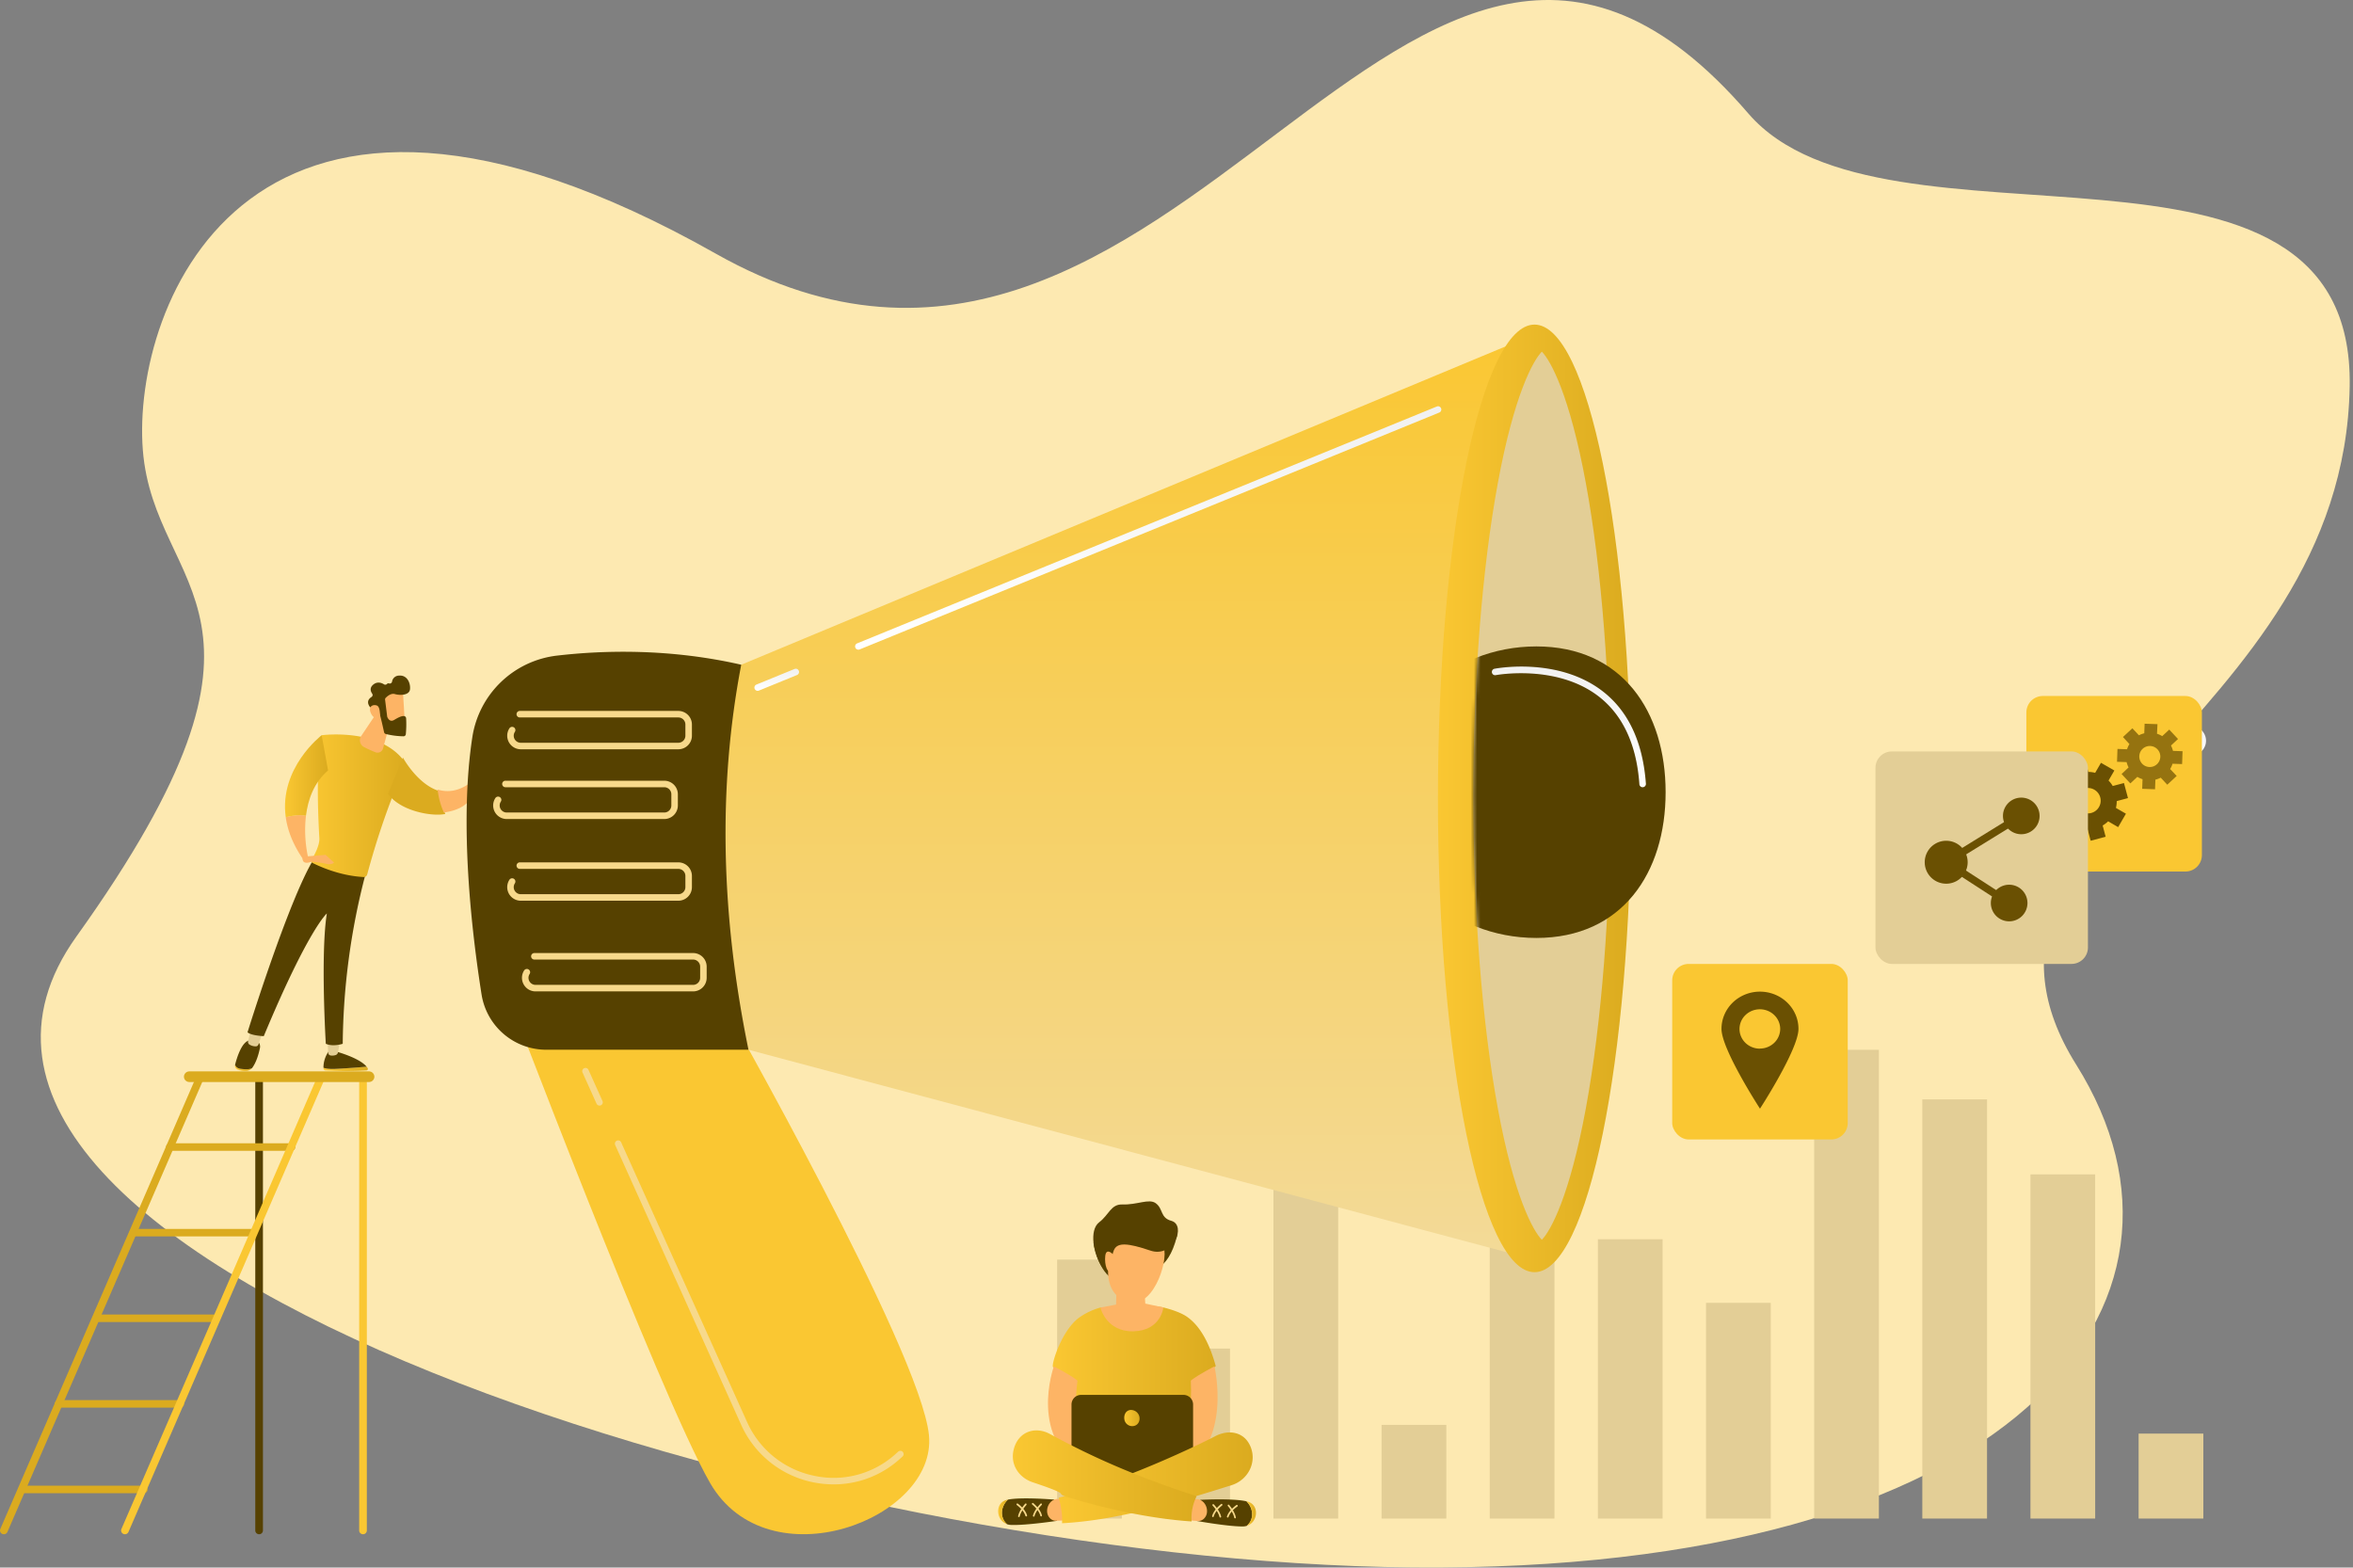 <svg width="716" height="477" viewBox="0 0 716 477" fill="none" xmlns="http://www.w3.org/2000/svg"><rect x="0" y="0" width="716" height="477" fill="#808080" stroke="none"/><path d="M531.982 34.509c41.274 47.94 184.514-5.319 183.008 83.063-1.76 103.491-128.777 133.705-83.192 206.44 45.585 72.736-18.521 154.501-201.697 152.967-183.177-1.534-477.863-92.821-406.868-191.971s23.693-104.233 20.23-148.053c-3.462-43.82 32.452-139.934 174.324-59.78C359.658 157.33 427.461-86.887 531.982 34.51Z" fill="url(#a)"/><path d="M341.376 383.289h-19.695v78.807h19.695v-78.807Zm32.91 27.086H354.59v51.721h19.696v-51.721Zm32.909-66.938h-19.696v118.659h19.696V343.437Zm32.906 90.155h-19.696v28.507h19.696v-28.507Zm32.909-74.291h-19.696v102.798h19.696V359.301Zm32.906 17.8h-19.695v84.998h19.695v-84.998Zm32.91 19.344H519.13v65.651h19.696v-65.651Zm32.906-76.999h-19.696v142.65h19.696v-142.65Zm32.909 15.091h-19.696v127.558h19.696V334.537Zm32.906 22.83h-19.695v104.732h19.695V357.367Zm32.909 78.87h-19.695v25.862h19.695v-25.862Z" fill="#e3ce96"/><path d="M666.815 229.846a4.449 4.449 0 0 1-2.199-8.305 4.451 4.451 0 0 1 6.069 1.648 4.44 4.44 0 0 1-1.645 6.068 4.453 4.453 0 0 1-2.225.589Zm0-6.247a1.795 1.795 0 0 0-1.041 3.252 1.794 1.794 0 1 0 1.041-3.252Z" fill="url(#b)"/><path d="M110.461 466.869a1.164 1.164 0 0 1-.821-.332 1.147 1.147 0 0 1-.344-.815V328.859a1.165 1.165 0 0 1 1.166-1.104 1.172 1.172 0 0 1 1.167 1.104v136.863a1.154 1.154 0 0 1-1.168 1.147Z" fill="#fac732"/><path d="M78.843 466.869a1.16 1.16 0 0 1-.821-.332 1.146 1.146 0 0 1-.344-.815V328.859a1.168 1.168 0 0 1 2.333 0v136.863a1.154 1.154 0 0 1-.725 1.063 1.163 1.163 0 0 1-.444.084Z" fill="#564100"/><path d="M1.164 466.869a1.219 1.219 0 0 1-.454-.091 1.151 1.151 0 0 1-.624-.622 1.138 1.138 0 0 1 .005-.88L59.755 327.54a1.17 1.17 0 0 1 1.528-.605 1.135 1.135 0 0 1 .71 1.062c0 .151-.032.301-.091.44L2.259 466.169a1.18 1.18 0 0 1-1.095.7Z" fill="#dbab1f"/><path d="M88.668 350.194h-36.95a1.135 1.135 0 0 1-.851-.312 1.146 1.146 0 0 1 .852-1.978h36.949a1.152 1.152 0 0 1 .852.312 1.14 1.14 0 0 1 .359.833 1.151 1.151 0 0 1-.753 1.077 1.135 1.135 0 0 1-.458.068Zm-11.342 23.759h-36.96v2.29h36.96v-2.29Zm-10.979 26.048h-36.96v2.29h36.96v-2.29ZM54.833 428.34h-36.95a1.153 1.153 0 0 1-1.117-.692 1.143 1.143 0 0 1 .266-1.286 1.135 1.135 0 0 1 .852-.312h36.949a1.135 1.135 0 0 1 .852.312 1.144 1.144 0 0 1-.394 1.909 1.153 1.153 0 0 1-.458.069Zm-11.131 26.052H6.752a1.152 1.152 0 0 1-.851-.312 1.139 1.139 0 0 1-.359-.833 1.151 1.151 0 0 1 .753-1.077c.146-.054.302-.077.458-.068h36.949a1.135 1.135 0 0 1 .852.312 1.146 1.146 0 0 1-.852 1.978Z" fill="#dbab1f"/><path d="M111.559 324.596c-2.316.2-6.335.524-9.502.665-1.903.084-3.001-.102-3.631-.352v.2a.656.656 0 0 0 .623.619c4.144.234 8.298.234 12.443 0a.466.466 0 0 0 .38-.703 4.57 4.57 0 0 0-.313-.429Z" fill="url(#c)"/><path d="M102.057 325.261c3.167-.141 7.186-.465 9.502-.665-2.277-2.793-9.502-4.675-9.502-4.675h-2.041a8.538 8.538 0 0 0-1.59 4.984c.63.254 1.728.44 3.631.356Z" fill="#564100"/><path d="m99.672 316.593.19 3.778a.862.862 0 0 0 .739.812 3.312 3.312 0 0 0 1.531-.126 1.03 1.03 0 0 0 .703-.785l.658-3.679h-3.821Z" fill="#e3ce96"/><path d="M73.167 325.232c-1.007-.14-1.46-.661-1.65-1.22a1.302 1.302 0 0 0 .879 1.488 5.751 5.751 0 0 0 2.435.383 2.423 2.423 0 0 0 1.826-.844c-.756.383-1.815.426-3.49.193Z" fill="url(#d)"/><path d="M77.918 316.568h-1.683c-2.565-.053-4.173 5.351-4.7 7.444.19.559.643 1.08 1.65 1.22 1.675.233 2.734.19 3.49-.186 1.387-1.822 2.073-4.489 2.404-6.047a2.112 2.112 0 0 0-1.161-2.431Z" fill="#564100"/><path d="m76.432 313.075-.933 3.715a1.002 1.002 0 0 0 .525 1.143 3.6 3.6 0 0 0 1.935.468.842.842 0 0 0 .686-.563l1.373-3.908-3.586-.855Z" fill="#e3ce96"/><path d="M75.32 314.13c1.162 1.031 4.945 1.168 4.945 1.168 13.621-32.683 19.192-37.326 19.192-37.326-1.967 12.337-.317 39.648-.317 39.648 2.249.989 5.149 0 5.149 0a210.353 210.353 0 0 1 6.957-51.71c-9.21-.208-14.105-3.356-15.706-4.622-7.675 12.389-20.22 52.842-20.22 52.842Z" fill="#564100"/><path d="M97.88 223.726c-1.759 8.688-1.118 24.244-.703 31.335.113 1.995-1.277 4.76-2.404 6.645a.599.599 0 0 0 .052.683.603.603 0 0 0 .188.151c1.882.967 8.266 3.968 15.666 4.341a1.055 1.055 0 0 0 1.056-.788c5.49-20.491 11.862-33.573 11.862-33.573-7.034-11.257-25.716-8.794-25.716-8.794Z" fill="url(#e)"/><path d="M86.947 248.659c.563 4.049 2.217 8.464 5.525 13.153l1.256-1.024a38.879 38.879 0 0 1-.626-12.572c-2.041-.398-4.452.01-6.155.443Z" fill="#FDB465"/><path d="m99.827 234.441-1.946-10.715s-13.02 9.937-10.934 24.94c1.703-.433 4.114-.841 6.155-.443.595-4.823 2.372-10.047 6.725-13.782Z" fill="url(#f)"/><path d="m122.606 230.534-4.533 11.053c3.846 5.333 13.601 6.961 17.437 6.092a22.906 22.906 0 0 1-1.9-6.979c-6.634-2.05-11.004-10.166-11.004-10.166Z" fill="#dbab1f"/><path d="M133.165 240.256c.26 2.413.901 4.77 1.9 6.982 10.73-1.407 9.424-9.346 9.424-9.346l-1.795.605c-3.476 2.409-6.714 2.634-9.529 1.759Zm-14.192-21.406-2.424 8.907a1.735 1.735 0 0 1-.899 1.095 1.73 1.73 0 0 1-1.417.055 34.464 34.464 0 0 1-3.494-1.594 2.319 2.319 0 0 1-.735-.626 2.319 2.319 0 0 1-.45-1.834c.056-.321.18-.626.361-.895l5.039-7.511 4.019 2.403Z" fill="#FDB465"/><path d="M122.57 209.841c.06.141.609 10.342.609 10.342l-5.835.19-1.956-9.589s6.165-3.328 7.182-.943Z" fill="#FDB465"/><path d="m117.175 212.888.637 5.128c.007.066.024.13.049.19.155.377.792 1.622 2.027.897 1.126-.661 2.16-1.245 2.987-1.21a.718.718 0 0 1 .704.683 31.092 31.092 0 0 1-.091 4.844.702.702 0 0 1-.739.633 23.524 23.524 0 0 1-5.374-.704.724.724 0 0 1-.506-.542c-.271-1.262-1.12-5.107-1.521-6.141-.376-.971-1.759-1.249-2.354-1.327a.699.699 0 0 1-.482-.285c-.408-.552-1.123-1.899.531-2.958a.711.711 0 0 0 .32-.466.699.699 0 0 0 0-.288.712.712 0 0 0-.112-.266c-.464-.675-.873-1.78.352-2.772 1.225-.992 2.512-.528 3.248-.06a.723.723 0 0 0 .918-.126.565.565 0 0 1 .634-.145.696.696 0 0 0 .572-.073.711.711 0 0 0 .325-.475 2.154 2.154 0 0 1 2.112-1.84c2.579-.222 3.571 2.438 3.339 4.221-.232 1.783-3.044 1.854-4.575 1.407-1.171-.352-2.315.633-2.794 1.126a.694.694 0 0 0-.207.549Z" fill="#564100"/><path d="M115.588 218.192s.274-3.103-.951-3.518c-1.224-.415-2.674.352-1.798 2.311 1.091 2.438 2.749 1.207 2.749 1.207ZM93.21 260.609l5.87-.479 2.545 2.343s-.602.83-2.485.352a26.96 26.96 0 0 0-4.455-.598s-2.597 1.171-2.628-1.017l1.154-.601Z" fill="#FDB465"/><path d="M152.702 297.949s48.126 126.877 63.342 153.27c17.647 30.639 69.193 11.116 66.628-14.528-2.565-25.644-62.8-131.615-62.8-131.615l-67.17-7.127Z" fill="#fac732"/><path d="m217.729 205.532 248.929-103.67-3.142 280.55-253.961-67.838 8.174-109.042Z" fill="url(#g)"/><path d="M466.941 387.126c16.23 0 29.387-64.55 29.387-144.176 0-79.627-13.157-144.177-29.387-144.177s-29.387 64.55-29.387 144.177c0 79.626 13.157 144.176 29.387 144.176Z" fill="url(#h)"/><path d="M469.168 377.266c-2.653-2.698-8.446-13.117-13.4-40.052-4.797-26.031-7.436-59.801-7.436-95.077 0-35.275 2.639-69.045 7.436-95.076 4.958-26.939 10.747-37.355 13.4-40.056 2.657 2.701 8.445 13.117 13.404 40.056 4.793 26.031 7.435 59.801 7.435 95.076 0 35.276-2.642 69.042-7.435 95.077-4.962 26.935-10.747 37.354-13.404 40.052Z" fill="#e3ce96"/><mask id="i" style="mask-type:luminance" maskUnits="userSpaceOnUse" x="448" y="107" width="78" height="271"><path d="M469.168 377.266c-2.653-2.698-8.446-13.117-13.4-40.052-4.797-26.031-7.436-59.801-7.436-95.077 0-35.275 2.639-69.045 7.436-95.076 4.958-26.939 10.747-37.355 13.4-40.056 2.657 2.701 8.445 13.117 13.404 40.056 4.793 26.031 42.625 59.801 42.625 95.076 0 35.276-37.832 69.042-42.625 95.077-4.962 26.935-10.747 37.354-13.404 40.052Z" fill="#fff"/></mask><g mask="url(#i)"><path d="M506.835 241.064c0 24.497-13.2 44.355-39.328 44.355-26.128 0-47.313-19.858-47.313-44.355 0-24.497 21.181-44.358 47.313-44.358s39.328 19.861 39.328 44.358Z" fill="#564100"/></g><path d="M169.484 199.503c14.076-1.636 34.25-2.223 56.065 2.772-7.186 37.534-6.102 76.654 2.209 117.16h-61.515a19.934 19.934 0 0 1-19.706-16.811c-3.065-19.414-6.816-52.062-2.815-78.262a29.5 29.5 0 0 1 8.679-16.781 29.515 29.515 0 0 1 17.083-8.078Z" fill="#564100"/><path d="M206.416 228.007h-47.942a4.132 4.132 0 0 1-3.47-6.374.993.993 0 1 1 1.668 1.08 2.143 2.143 0 0 0 1.802 3.31h47.942a2.15 2.15 0 0 0 2.143-2.146v-3.409a2.146 2.146 0 0 0-2.143-2.146h-48.298a.993.993 0 0 1-.665-1.676.993.993 0 0 1 .665-.311h48.298a4.14 4.14 0 0 1 4.132 4.133v3.409a4.134 4.134 0 0 1-4.132 4.13Zm-4.279 21.225h-47.939a4.128 4.128 0 0 1-3.469-6.374.989.989 0 0 1 1.372-.295.99.99 0 0 1 .296 1.372 2.136 2.136 0 0 0-.085 2.192c.184.34.457.623.789.82a2.13 2.13 0 0 0 1.097.301h47.939a2.147 2.147 0 0 0 2.147-2.145v-3.412a2.151 2.151 0 0 0-2.147-2.136h-48.294a.993.993 0 1 1 0-1.984h48.294a4.142 4.142 0 0 1 4.132 4.13v3.412a4.14 4.14 0 0 1-4.132 4.119Z" fill="#f7d98b"/><path d="M261.193 197.695a.995.995 0 0 1-.377-1.914l176.361-72.067a.994.994 0 1 1 .749 1.84l-176.357 72.074c-.12.046-.248.069-.376.067Z" fill="url(#j)"/><path d="M230.557 210.218a.995.995 0 0 1-.975-.801.996.996 0 0 1 .598-1.109l11.658-4.767a.997.997 0 0 1 .754 1.84l-11.659 4.763a.952.952 0 0 1-.376.074Z" fill="url(#k)"/><path d="M206.416 274.089h-47.942a4.138 4.138 0 0 1-3.631-2.156 4.135 4.135 0 0 1 .161-4.218.995.995 0 0 1 1.374-.294.993.993 0 0 1 .294 1.374 2.143 2.143 0 0 0 1.802 3.31h47.942a2.15 2.15 0 0 0 2.143-2.146v-3.409a2.146 2.146 0 0 0-2.143-2.145h-48.298a1 1 0 0 1-.936-.994.997.997 0 0 1 .936-.994h48.298a4.14 4.14 0 0 1 4.132 4.133v3.409a4.134 4.134 0 0 1-4.132 4.13Zm4.487 27.592H162.96a4.126 4.126 0 0 1-3.627-2.157 4.13 4.13 0 0 1 .157-4.217 1.006 1.006 0 0 1 .625-.431.994.994 0 0 1 1.026.405 1.01 1.01 0 0 1 .16.743.985.985 0 0 1-.143.36 2.145 2.145 0 0 0-.081 2.191 2.142 2.142 0 0 0 1.883 1.123h47.943a2.149 2.149 0 0 0 2.146-2.146v-3.412a2.151 2.151 0 0 0-2.146-2.146h-48.298a.994.994 0 0 1-.702-1.694.993.993 0 0 1 .702-.29h48.298a4.137 4.137 0 0 1 2.92 1.21 4.138 4.138 0 0 1 1.211 2.92v3.412a4.134 4.134 0 0 1-4.131 4.129Zm42.818 150.013a31.336 31.336 0 0 1-6.619-.704 30.624 30.624 0 0 1-21.603-17.493l-38.304-85.076a.996.996 0 0 1 .498-1.314.996.996 0 0 1 1.314.498l38.304 85.072a28.642 28.642 0 0 0 20.221 16.357 28.077 28.077 0 0 0 24.703-6.332c.352-.316.725-.643 1.091-.978a.994.994 0 0 1 1.34 1.467c-.377.345-.753.68-1.126 1.006a29.93 29.93 0 0 1-19.819 7.497Zm-71.29-115.265a1.001 1.001 0 0 1-.908-.584l-4.272-9.498a.994.994 0 0 1 1.254-1.324.99.99 0 0 1 .554.508l4.276 9.498a1.004 1.004 0 0 1 .022.76.978.978 0 0 1-.522.552.973.973 0 0 1-.404.088Z" fill="#f7d98b"/><path d="M499.843 239.555a.99.99 0 0 1-.989-.921c-.859-12.073-5.053-21.082-12.464-26.77-12.806-9.828-31.062-6.451-31.245-6.416a.992.992 0 0 1-.377-1.949c.782-.151 19.323-3.578 32.832 6.789 7.883 6.051 12.317 15.541 13.235 28.205a.992.992 0 0 1-.922 1.055l-.07.007Z" fill="url(#l)"/><path d="M337.72 374.459c-.081.144-4.969 3.743-4.969 3.743s1.08 7.721 5.465 10.771c4.821 3.353 11.613-2.761 11.613-2.761s5.419 1.287 8.301-9.987c.658-2.585-3.167-2.814-7.742-2.329-5.943.612-12.668.563-12.668.563Z" fill="#564100"/><path d="M328.581 400.8a20.597 20.597 0 0 1 6.267-2.913c.841-.232 5.391 1.09 8.199 1.027 3.871-.091 7.788-1.847 10.965-1.055 3.178.791 5.747 1.815 7.239 2.874 4.469 3.166 7.094 9.104 8.692 14.971a20.436 20.436 0 0 1-6.838 4.485l-.703 28.525-16.891 8.629-19.256-9.667.703-27.874s-6.115-2.846-6.566-3.869c-.45-1.024 2.798-11.422 8.189-15.133Z" fill="url(#m)"/><path d="M320.681 415.792s-8.193 22.714 10.493 32.046c3.871-.513 2.39-6.958 2.39-6.958s-8.122-1.794-5.684-20.754c-2.227-1.826-7.199-4.334-7.199-4.334Zm48.868 0s5.63 23.709-10.494 32.046c-3.87-.513-2.385-6.958-2.385-6.958s6.541-3.218 5.679-20.754c2.245-1.826 7.2-4.334 7.2-4.334Z" fill="#FDB465"/><path d="M360.118 424.463h-31.136a2.93 2.93 0 0 0-2.931 2.931v19.118a2.93 2.93 0 0 0 2.931 2.931h31.136a2.93 2.93 0 0 0 2.931-2.931v-19.118a2.93 2.93 0 0 0-2.931-2.931Zm19.157 32.384c-4.222-.975-14.019-.45-14.019-.45l-.398 1.076-.658 5.357s9.318 1.678 13.914 1.675a4.23 4.23 0 0 0 1.288-.194c.144-.123.279-.256.405-.397 1.949-2.125 1.386-5.252-.532-7.067Z" fill="#564100"/><path d="M379.698 456.949a8.725 8.725 0 0 0-.423-.105c1.918 1.815 2.464 4.925.532 7.067a4.217 4.217 0 0 1-.405.397c3.445-1.066 3.853-6.356.296-7.359Z" fill="url(#n)"/><path d="m362.444 456.094 1.658.071a3.185 3.185 0 0 1 2.326 1.203c.609.758.914 1.716.855 2.687a3.093 3.093 0 0 1-.897 2.044 2.503 2.503 0 0 1-1.939.735l-2.534-.179.531-6.561Z" fill="#FDB465"/><path d="M371.319 461.786a.266.266 0 0 1-.151-.062.254.254 0 0 1-.084-.139c-.423-1.695-2.066-3.398-2.084-3.415a.3.3 0 0 1 0-.384.235.235 0 0 1 .352 0c.071.074 1.76 1.822 2.224 3.666a.276.276 0 0 1-.172.351.193.193 0 0 1-.085-.017Z" fill="#f7d98b"/><path d="M369.081 461.645h-.074a.277.277 0 0 1-.159-.352c.553-1.969 2.64-3.545 2.731-3.612a.234.234 0 0 1 .194-.047.229.229 0 0 1 .092.043c.028.02.05.047.066.078a.29.29 0 0 1-.067.38s-2.03 1.533-2.534 3.32a.245.245 0 0 1-.249.19Zm6.735.405a.26.26 0 0 1-.239-.215c-.352-1.713-1.914-3.517-1.932-3.517a.293.293 0 0 1 0-.384.227.227 0 0 1 .273-.061.236.236 0 0 1 .079.061c.067.078 1.682 1.917 2.062 3.782a.281.281 0 0 1-.186.327l-.057.007Z" fill="#f7d98b"/><path d="M373.585 461.789a.175.175 0 0 1-.085 0 .283.283 0 0 1-.144-.351c.641-1.939 2.794-3.398 2.886-3.458a.228.228 0 0 1 .198-.039.23.23 0 0 1 .154.13.287.287 0 0 1-.085.373c-.021 0-2.111 1.407-2.678 3.166a.244.244 0 0 1-.246.179Z" fill="#f7d98b"/><path d="M306.721 456.33c4.258-.841 14.027 0 14.027 0l.373 1.091.524 5.371s-9.357 1.407-13.949 1.249a4.324 4.324 0 0 1-1.285-.232 6.125 6.125 0 0 1-.397-.408c-1.894-2.206-1.253-5.312.707-7.071Z" fill="#564100"/><path d="M306.299 456.425c.133-.035.274-.063.422-.095-1.96 1.759-2.601 4.865-.704 7.035.127.145.26.278.398.409-3.421-1.161-3.699-6.473-.116-7.349Z" fill="url(#o)"/><path d="m323.566 456.098-1.657.017a3.178 3.178 0 0 0-2.358 1.133 3.927 3.927 0 0 0-.922 2.659 3.12 3.12 0 0 0 .848 2.069 2.527 2.527 0 0 0 1.918.795l2.541-.102-.37-6.571Z" fill="#FDB465"/><path d="M314.555 461.522a.248.248 0 0 0 .239-.193c.464-1.678 2.15-3.332 2.168-3.349a.3.3 0 0 0 .083-.187.302.302 0 0 0-.059-.197.224.224 0 0 0-.075-.065.227.227 0 0 0-.193-.014.236.236 0 0 0-.084.055c-.074.07-1.808 1.758-2.315 3.598a.283.283 0 0 0 .162.352.23.23 0 0 0 .074 0Z" fill="#f7d98b"/><path d="M316.796 461.441a.206.206 0 0 0 .07 0 .268.268 0 0 0 .169-.351c-.503-1.988-2.551-3.624-2.639-3.694a.22.22 0 0 0-.089-.048.231.231 0 0 0-.263.111.295.295 0 0 0 .057.38c.021 0 1.995 1.597 2.463 3.398a.248.248 0 0 0 .232.204Zm-6.746.197a.246.246 0 0 0 .243-.204c.394-1.702 2.005-3.447 2.02-3.461a.298.298 0 0 0 0-.387.233.233 0 0 0-.176-.083.238.238 0 0 0-.098.022.22.22 0 0 0-.078.061c-.071.077-1.728 1.864-2.154 3.718a.281.281 0 0 0 .179.352l.064-.018Z" fill="#f7d98b"/><path d="M312.281 461.448a.243.243 0 0 0 .085 0 .287.287 0 0 0 .155-.352c-.595-1.956-2.71-3.482-2.816-3.546a.226.226 0 0 0-.195-.045.23.23 0 0 0-.156.126.288.288 0 0 0 .073.377c.022 0 2.063 1.488 2.597 3.261a.257.257 0 0 0 .257.179Z" fill="#f7d98b"/><path d="M380.461 440.064c-1.921-4.414-6.615-5.132-10.613-3.067-.07.091-25.386 13.061-47.71 18.746a24.246 24.246 0 0 1 1.055 6.37c0 .475 0 .947-.024 1.407 17.123-.879 35.703-6.585 51.669-11.608 4.934-1.597 7.752-6.962 5.623-11.848Z" fill="url(#p)"/><path d="M362.568 462.437a14.71 14.71 0 0 1 1.442-6.895c.028-.098.064-.193.095-.288-1.274-.394-2.92-.929-5.085-1.664-15.835-5.425-27.947-10.905-39.49-17.202-4.483-2.462-9.582-.809-11.017 4.496-1.281 4.735 1.534 8.794 5.802 10.201 12.778 4.249 6.127 3.068 10.297 4.411 11.208 3.465 25.154 6.621 37.984 7.482a9.034 9.034 0 0 1-.028-.541Z" fill="url(#q)"/><path d="M334.849 397.887s1.706 7.387 9.983 7.232c8.446-.155 9.181-7.257 9.181-7.257l-5.507-1.178-.458-6.135-8.287.612-.151 5.829-4.761.897Z" fill="#FDB465"/><path d="M340.926 373.168s-9.502 18.383 1.759 22.844c7.946 3.145 12.925-12.21 11.44-16.368-2.297-6.43-3.811-5.667-3.811-5.667l-9.388-.809Z" fill="#FDB465"/><path d="M356.416 371.493c4.691 1.291.682 11.458-6.38 9.055-7.063-2.403-9.853-2.371-10.937-.433-1.084 1.939-1.334 8.823-3.723 5.421-2.618-3.732-4.079-11.218-.869-13.631 2.871-2.156 3.54-5.502 6.978-5.386 4.574.155 8.093-1.867 10.159-.408 2.368 1.675 1.32 4.436 4.772 5.382Z" fill="#564100"/><path d="M338.673 381.698s-2.023-2.177-2.347.447c-.324 2.624.704 6.005 1.935 4.151 1.232-1.854.412-4.598.412-4.598Z" fill="#FDB465"/><path d="M346.732 431.228c.197 1.326-.514 2.529-1.841 2.723a2.427 2.427 0 0 1-2.755-2.044c-.197-1.326.412-2.642 1.735-2.836a2.613 2.613 0 0 1 2.861 2.157Z" fill="url(#r)"/><rect x="508.84" y="293.322" width="53.414" height="53.416" rx="5" fill="#fac732"/><rect x="616.605" y="211.792" width="53.414" height="53.416" rx="5" fill="#fac732"/><path d="M535.51 301.756c-3.1.01-6.07 1.208-8.259 3.332-2.188 2.124-3.417 5.001-3.417 8 0 6.255 11.714 24.279 11.714 24.279s11.713-18.024 11.713-24.279c0-1.491-.304-2.968-.895-4.345a11.317 11.317 0 0 0-2.549-3.681 11.77 11.77 0 0 0-3.813-2.454 12.08 12.08 0 0 0-4.494-.852Zm0 17.349a6.34 6.34 0 0 1-3.44-1.009 6.044 6.044 0 0 1-2.281-2.688 5.814 5.814 0 0 1-.352-3.461 5.934 5.934 0 0 1 1.695-3.067 6.251 6.251 0 0 1 3.17-1.639 6.38 6.38 0 0 1 3.577.34 6.154 6.154 0 0 1 2.779 2.207 5.847 5.847 0 0 1 1.044 3.327 5.893 5.893 0 0 1-1.824 4.218 6.297 6.297 0 0 1-4.368 1.745v.027Zm108.599-75.335 3.42-.907-1.223-4.584-3.42.898a8.626 8.626 0 0 0-1.275-1.659l1.771-3.053-4.071-2.343-1.77 3.053a8.439 8.439 0 0 0-2.078-.282l-.907-3.421-4.558 1.206.906 3.42a8.46 8.46 0 0 0-1.667 1.275l-3.053-1.771-2.369 4.08 3.053 1.77a8.837 8.837 0 0 0-.282 2.078l-3.421.907 1.214 4.558 3.421-.906a8.713 8.713 0 0 0 1.274 1.667l-1.736 3.062 4.08 2.369 1.77-3.044a8.933 8.933 0 0 0 2.078.273l.906 3.421 4.559-1.214-.907-3.421a9.144 9.144 0 0 0 1.668-1.275l3.044 1.771 2.369-4.088-3.044-1.762a8.92 8.92 0 0 0 .248-2.078Zm-7.765 3.617a3.863 3.863 0 0 1-4.849-3.493 3.866 3.866 0 1 1 4.849 3.493Z" fill="#6a5002"/><path d="m661.08 232.403 2.918.102.137-3.908-2.919-.102a7.183 7.183 0 0 0-.605-1.63l2.141-1.988-2.67-2.859-2.134 1.988a7.438 7.438 0 0 0-1.587-.725l.137-2.918-3.908-.137-.103 2.918a7.208 7.208 0 0 0-1.629.606l-1.997-2.133-2.859 2.662 1.963 2.142a7.16 7.16 0 0 0-.717 1.579l-2.918-.103-.137 3.909 2.919.102c.133.564.337 1.108.605 1.621l-2.141 1.997 2.67 2.859 2.134-1.988a7.555 7.555 0 0 0 1.578.716l-.102 2.919 3.908.145.102-2.919a7.651 7.651 0 0 0 1.63-.614l1.988 2.142 2.867-2.663-1.996-2.107a6.98 6.98 0 0 0 .725-1.613Zm-7.031.998a3.197 3.197 0 0 1-2.992-3.935 3.192 3.192 0 0 1 2.6-2.421 3.204 3.204 0 0 1 3.233 1.474 3.192 3.192 0 0 1 .192 3.012 3.213 3.213 0 0 1-1.797 1.672 3.195 3.195 0 0 1-1.236.198Z" fill="#6a5002" opacity=".7"/><rect x="570.688" y="228.66" width="64.659" height="64.662" rx="5" fill="#e3ce96"/><path d="M592.214 268.91a6.532 6.532 0 1 0-.002-13.064 6.532 6.532 0 0 0 .002 13.064Zm19.157 11.451a5.57 5.57 0 0 0 5.569-5.57 5.569 5.569 0 1 0-11.139 0 5.57 5.57 0 0 0 5.57 5.57Zm3.688-26.504a5.57 5.57 0 1 0 0-11.14 5.57 5.57 0 0 0 0 11.14Z" fill="#6a5002"/><path d="m615.059 248.288-22.845 14.091 19.157 12.412" stroke="#6a5002" stroke-width="2.3" stroke-miterlimit="10"/><path d="M38.02 466.869a1.237 1.237 0 0 1-.458-.091 1.148 1.148 0 0 1-.622-.623 1.134 1.134 0 0 1 .006-.879l59.66-137.736a1.18 1.18 0 0 1 1.905-.356 1.148 1.148 0 0 1 .334.814c-.001.151-.032.3-.092.439l-59.66 137.732a1.163 1.163 0 0 1-1.074.7Z" fill="#fac732"/><path d="M112.273 329.257H57.62a1.63 1.63 0 0 1-1.643-1.615 1.626 1.626 0 0 1 1.018-1.496c.199-.08.411-.12.625-.119h54.653a1.636 1.636 0 0 1 1.514.993c.084.197.128.408.13.622a1.623 1.623 0 0 1-.488 1.148 1.62 1.62 0 0 1-1.156.467Z" fill="#dbab1f"/><defs><linearGradient id="a" x1="715" y1="238.5" x2="12.412" y2="238.5" gradientUnits="userSpaceOnUse"><stop stop-color="#fde9b1"/><stop offset="1" stop-color="#fde9b1"/></linearGradient><linearGradient id="b" x1="666.828" y1="220.954" x2="666.828" y2="229.846" gradientUnits="userSpaceOnUse"><stop offset=".004" stop-color="#F1F1F1"/><stop offset="1" stop-color="#fff"/></linearGradient><linearGradient id="c" x1="98.426" y1="326.076" x2="111.936" y2="326.076" gradientUnits="userSpaceOnUse"><stop stop-color="#fac732"/><stop offset="1" stop-color="#dbab1f"/></linearGradient><linearGradient id="d" x1="71.492" y1="326.142" x2="76.657" y2="326.142" gradientUnits="userSpaceOnUse"><stop stop-color="#fac732"/><stop offset="1" stop-color="#dbab1f"/></linearGradient><linearGradient id="e" x1="94.689" y1="272.61" x2="123.597" y2="272.61" gradientUnits="userSpaceOnUse"><stop stop-color="#fac732"/><stop offset="1" stop-color="#dbab1f"/></linearGradient><linearGradient id="f" x1="86.721" y1="251.959" x2="99.827" y2="251.959" gradientUnits="userSpaceOnUse"><stop stop-color="#fac732"/><stop offset="1" stop-color="#dbab1f"/></linearGradient><linearGradient id="g" x1="338.106" y1="101.862" x2="338.106" y2="382.412" gradientUnits="userSpaceOnUse"><stop stop-color="#fac732"/><stop offset="1" stop-color="#f3da98"/></linearGradient><linearGradient id="h" x1="437.554" y1="425.2" x2="496.328" y2="425.2" gradientUnits="userSpaceOnUse"><stop stop-color="#fac732"/><stop offset="1" stop-color="#dbab1f"/></linearGradient><linearGradient id="j" x1="349.375" y1="123.641" x2="349.375" y2="197.695" gradientUnits="userSpaceOnUse"><stop offset=".004" stop-color="#F1F1F1"/><stop offset="1" stop-color="#fff"/></linearGradient><linearGradient id="k" x1="236.361" y1="203.487" x2="236.361" y2="210.218" gradientUnits="userSpaceOnUse"><stop offset=".004" stop-color="#F1F1F1"/><stop offset="1" stop-color="#fff"/></linearGradient><linearGradient id="l" x1="477.401" y1="202.837" x2="477.401" y2="239.555" gradientUnits="userSpaceOnUse"><stop offset=".004" stop-color="#F1F1F1"/><stop offset="1" stop-color="#fff"/></linearGradient><linearGradient id="m" x1="320.351" y1="465.224" x2="369.943" y2="465.224" gradientUnits="userSpaceOnUse"><stop stop-color="#fac732"/><stop offset="1" stop-color="#dbab1f"/></linearGradient><linearGradient id="n" x1="379.275" y1="465.294" x2="382.183" y2="465.294" gradientUnits="userSpaceOnUse"><stop stop-color="#fac732"/><stop offset="1" stop-color="#dbab1f"/></linearGradient><linearGradient id="o" x1="303.729" y1="464.756" x2="306.721" y2="464.756" gradientUnits="userSpaceOnUse"><stop stop-color="#fac732"/><stop offset="1" stop-color="#dbab1f"/></linearGradient><linearGradient id="p" x1="322.138" y1="467.169" x2="381.179" y2="467.169" gradientUnits="userSpaceOnUse"><stop stop-color="#fac732"/><stop offset="1" stop-color="#dbab1f"/></linearGradient><linearGradient id="q" x1="308.201" y1="466.637" x2="364.105" y2="466.637" gradientUnits="userSpaceOnUse"><stop stop-color="#fac732"/><stop offset="1" stop-color="#dbab1f"/></linearGradient><linearGradient id="r" x1="342.1" y1="434.627" x2="346.764" y2="434.627" gradientUnits="userSpaceOnUse"><stop stop-color="#fac732"/><stop offset="1" stop-color="#dbab1f"/></linearGradient></defs></svg>